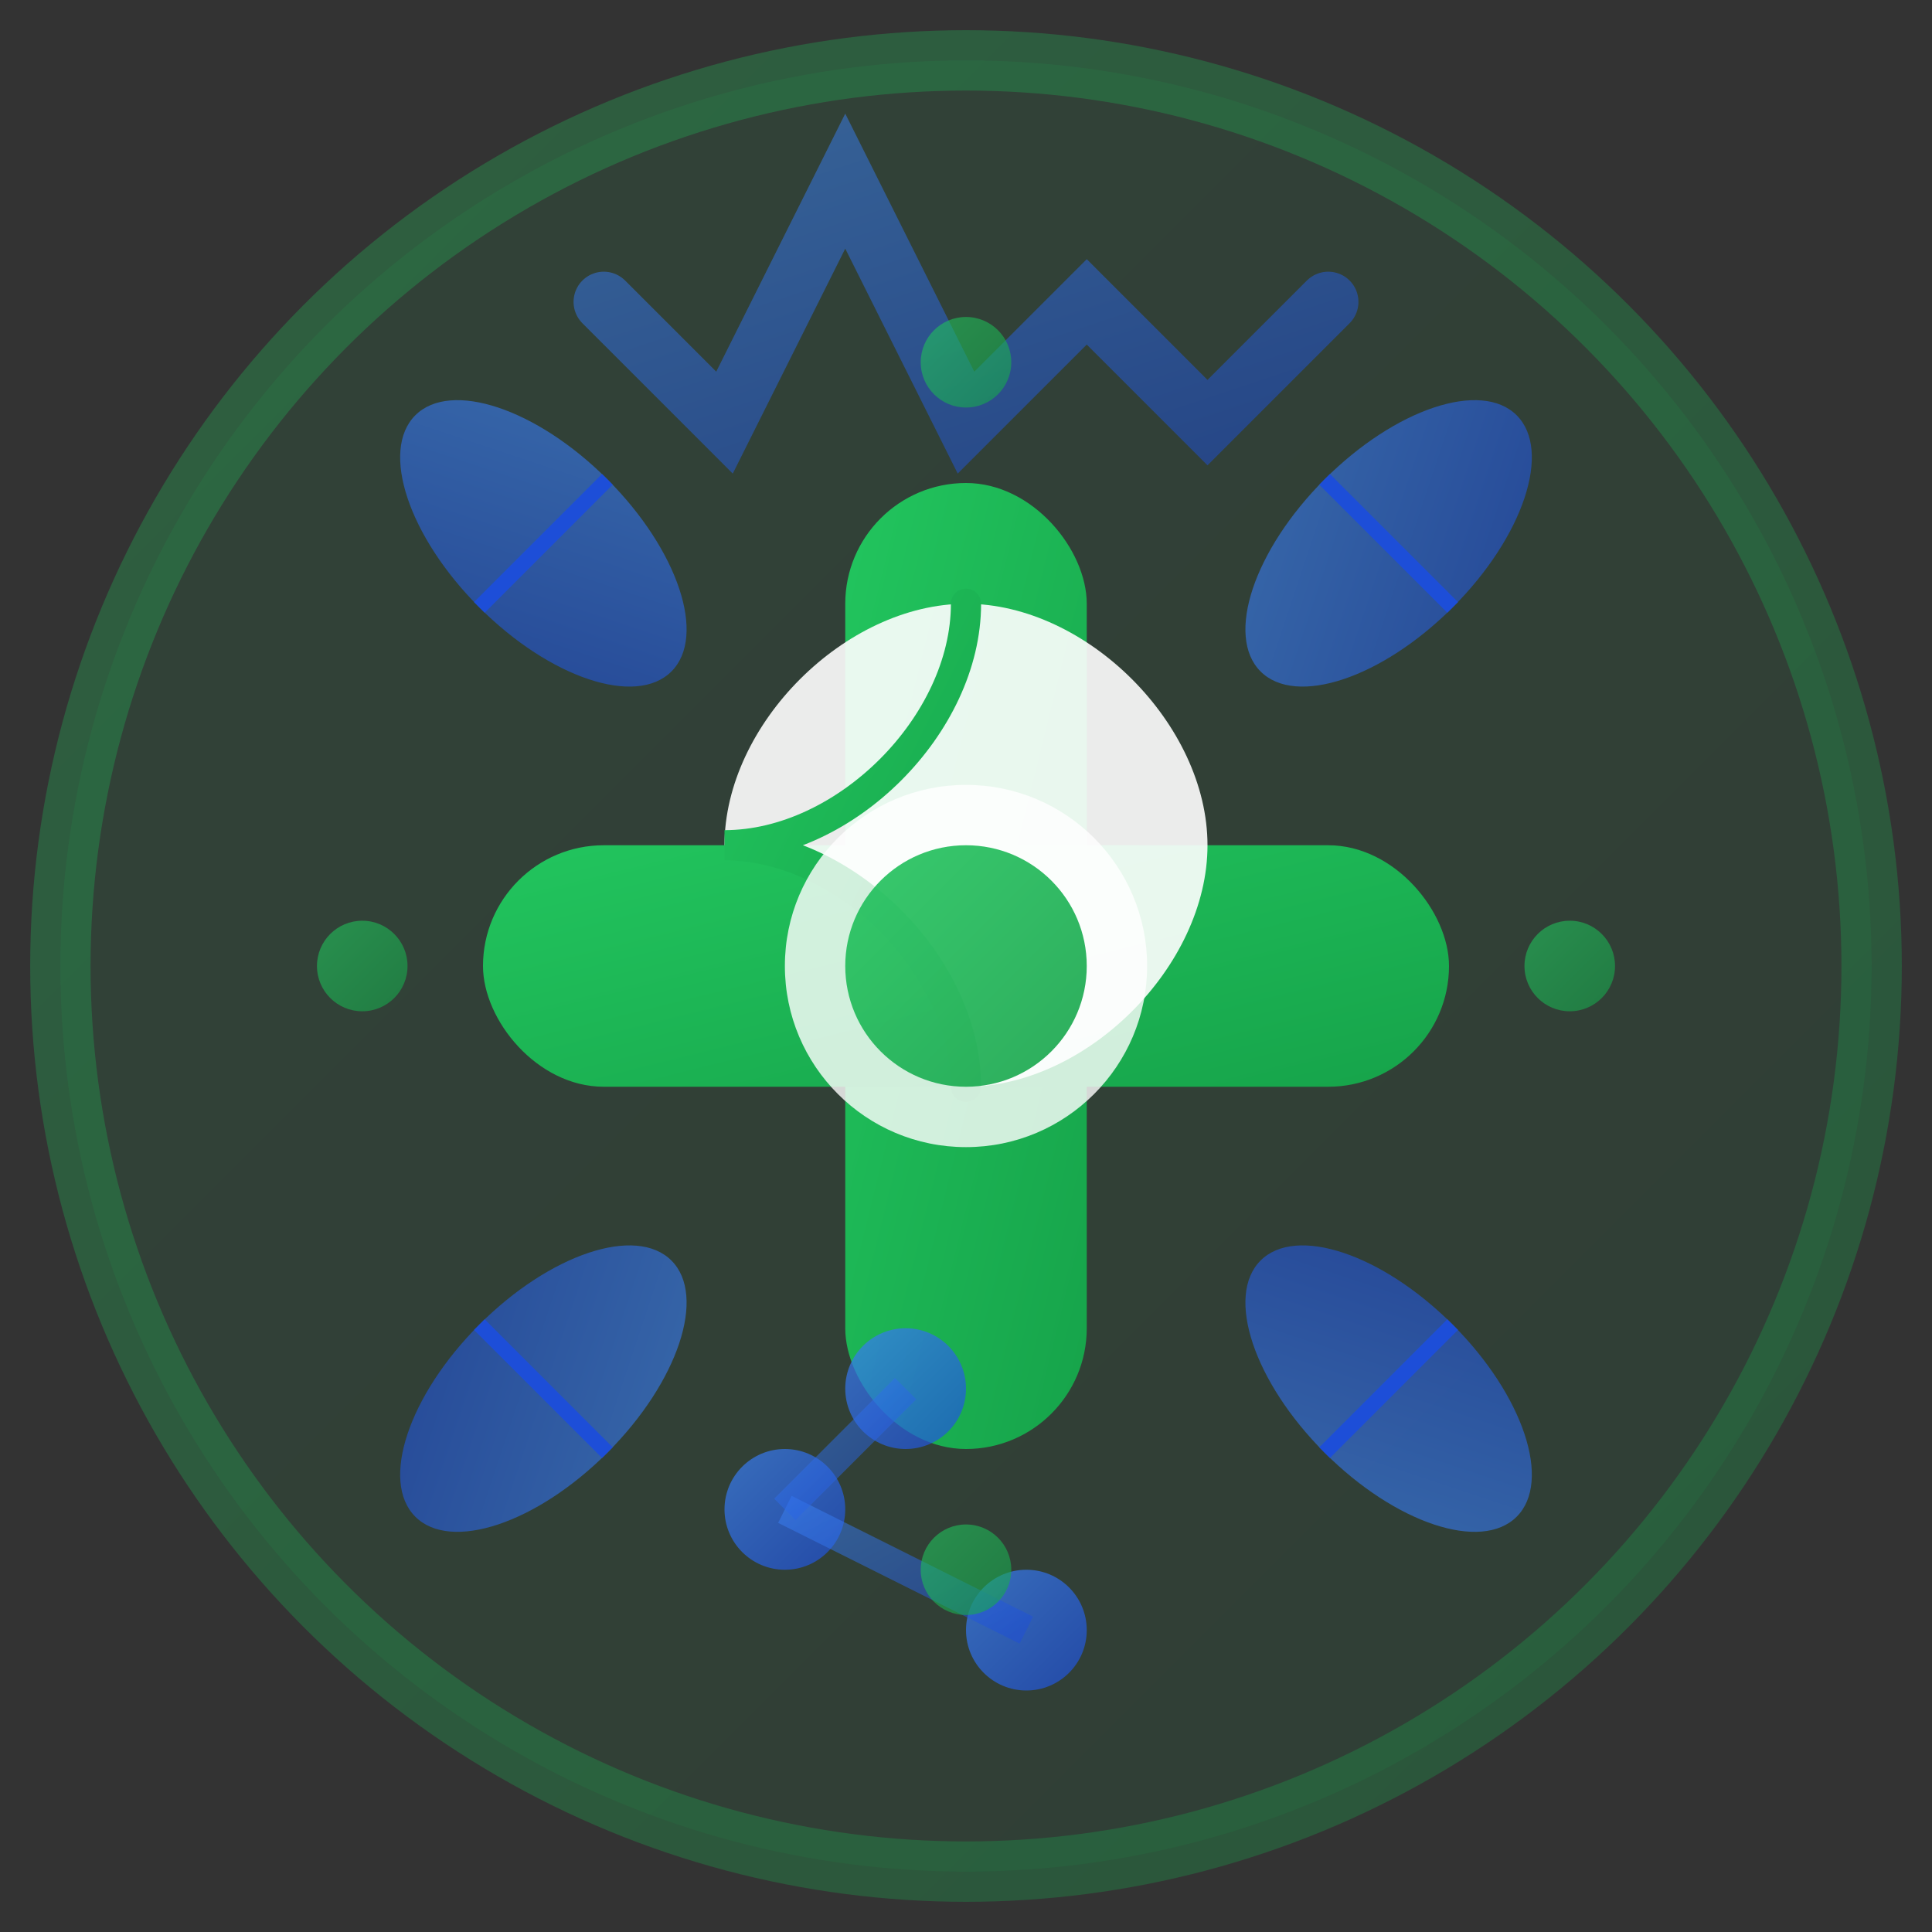 <svg width="64" height="64" viewBox="0 0 64 64" fill="none" xmlns="http://www.w3.org/2000/svg">
  <rect x="0" y="0" width="64" height="64" fill="#333333" stroke="none"/>
  <defs>
    <linearGradient id="serviceGradient" x1="0%" y1="0%" x2="100%" y2="100%">
      <stop offset="0%" style="stop-color:#22C55E;stop-opacity:1" />
      <stop offset="100%" style="stop-color:#16A34A;stop-opacity:1" />
    </linearGradient>
    
    <linearGradient id="accentGradient" x1="0%" y1="0%" x2="100%" y2="100%">
      <stop offset="0%" style="stop-color:#3B82F6;stop-opacity:1" />
      <stop offset="100%" style="stop-color:#1D4ED8;stop-opacity:1" />
    </linearGradient>
  </defs>
  
  <!-- Background circle -->
  <circle cx="32" cy="32" r="30" fill="url(#serviceGradient)" opacity="0.1"/>
  <circle cx="32" cy="32" r="30" fill="none" stroke="url(#serviceGradient)" stroke-width="2" opacity="0.3"/>
  
  <!-- Main icon: Health/Medical cross with natural elements -->
  
  <!-- Medical cross base -->
  <rect x="28" y="16" width="8" height="32" rx="4" fill="url(#serviceGradient)"/>
  <rect x="16" y="28" width="32" height="8" rx="4" fill="url(#serviceGradient)"/>
  
  <!-- Leaf elements on cross -->
  <g transform="translate(24, 20)">
    <path d="M0 8C0 4 4 0 8 0C12 0 16 4 16 8C16 12 12 16 8 16C8 12 4 8 0 8Z" fill="#FFFFFF" opacity="0.9"/>
    <path d="M8 0C8 4 4 8 0 8C4 8 8 12 8 16" stroke="url(#serviceGradient)" stroke-width="1" stroke-linecap="round"/>
  </g>
  
  <!-- Decorative elements -->
  
  <!-- Small leaves around the cross -->
  <g transform="translate(18, 18) rotate(45)">
    <ellipse cx="0" cy="0" rx="6" ry="3" fill="url(#accentGradient)" opacity="0.6"/>
    <line x1="0" y1="-3" x2="0" y2="3" stroke="#1D4ED8" stroke-width="0.5"/>
  </g>
  
  <g transform="translate(46, 18) rotate(-45)">
    <ellipse cx="0" cy="0" rx="6" ry="3" fill="url(#accentGradient)" opacity="0.6"/>
    <line x1="0" y1="-3" x2="0" y2="3" stroke="#1D4ED8" stroke-width="0.5"/>
  </g>
  
  <g transform="translate(18, 46) rotate(135)">
    <ellipse cx="0" cy="0" rx="6" ry="3" fill="url(#accentGradient)" opacity="0.6"/>
    <line x1="0" y1="-3" x2="0" y2="3" stroke="#1D4ED8" stroke-width="0.5"/>
  </g>
  
  <g transform="translate(46, 46) rotate(-135)">
    <ellipse cx="0" cy="0" rx="6" ry="3" fill="url(#accentGradient)" opacity="0.6"/>
    <line x1="0" y1="-3" x2="0" y2="3" stroke="#1D4ED8" stroke-width="0.5"/>
  </g>
  
  <!-- Central highlight -->
  <circle cx="32" cy="32" r="6" fill="#FFFFFF" opacity="0.8"/>
  <circle cx="32" cy="32" r="4" fill="url(#serviceGradient)" opacity="0.9"/>
  
  <!-- Wellness symbols in corners -->
  
  <!-- Heart rate line top -->
  <path d="M20 10L24 14L28 6L32 14L36 10L40 14L44 10" stroke="url(#accentGradient)" stroke-width="2" fill="none" opacity="0.5" stroke-linecap="round"/>
  
  <!-- Molecule/supplement bottom -->
  <g transform="translate(26, 50)">
    <circle cx="0" cy="0" r="2" fill="url(#accentGradient)" opacity="0.7"/>
    <circle cx="8" cy="4" r="2" fill="url(#accentGradient)" opacity="0.7"/>
    <circle cx="4" cy="-4" r="2" fill="url(#accentGradient)" opacity="0.7"/>
    <line x1="0" y1="0" x2="8" y2="4" stroke="url(#accentGradient)" stroke-width="1" opacity="0.5"/>
    <line x1="0" y1="0" x2="4" y2="-4" stroke="url(#accentGradient)" stroke-width="1" opacity="0.5"/>
  </g>
  
  <!-- Small decorative dots -->
  <circle cx="12" cy="32" r="1.5" fill="url(#serviceGradient)" opacity="0.6"/>
  <circle cx="52" cy="32" r="1.5" fill="url(#serviceGradient)" opacity="0.6"/>
  <circle cx="32" cy="12" r="1.5" fill="url(#serviceGradient)" opacity="0.6"/>
  <circle cx="32" cy="52" r="1.5" fill="url(#serviceGradient)" opacity="0.6"/>
</svg>
